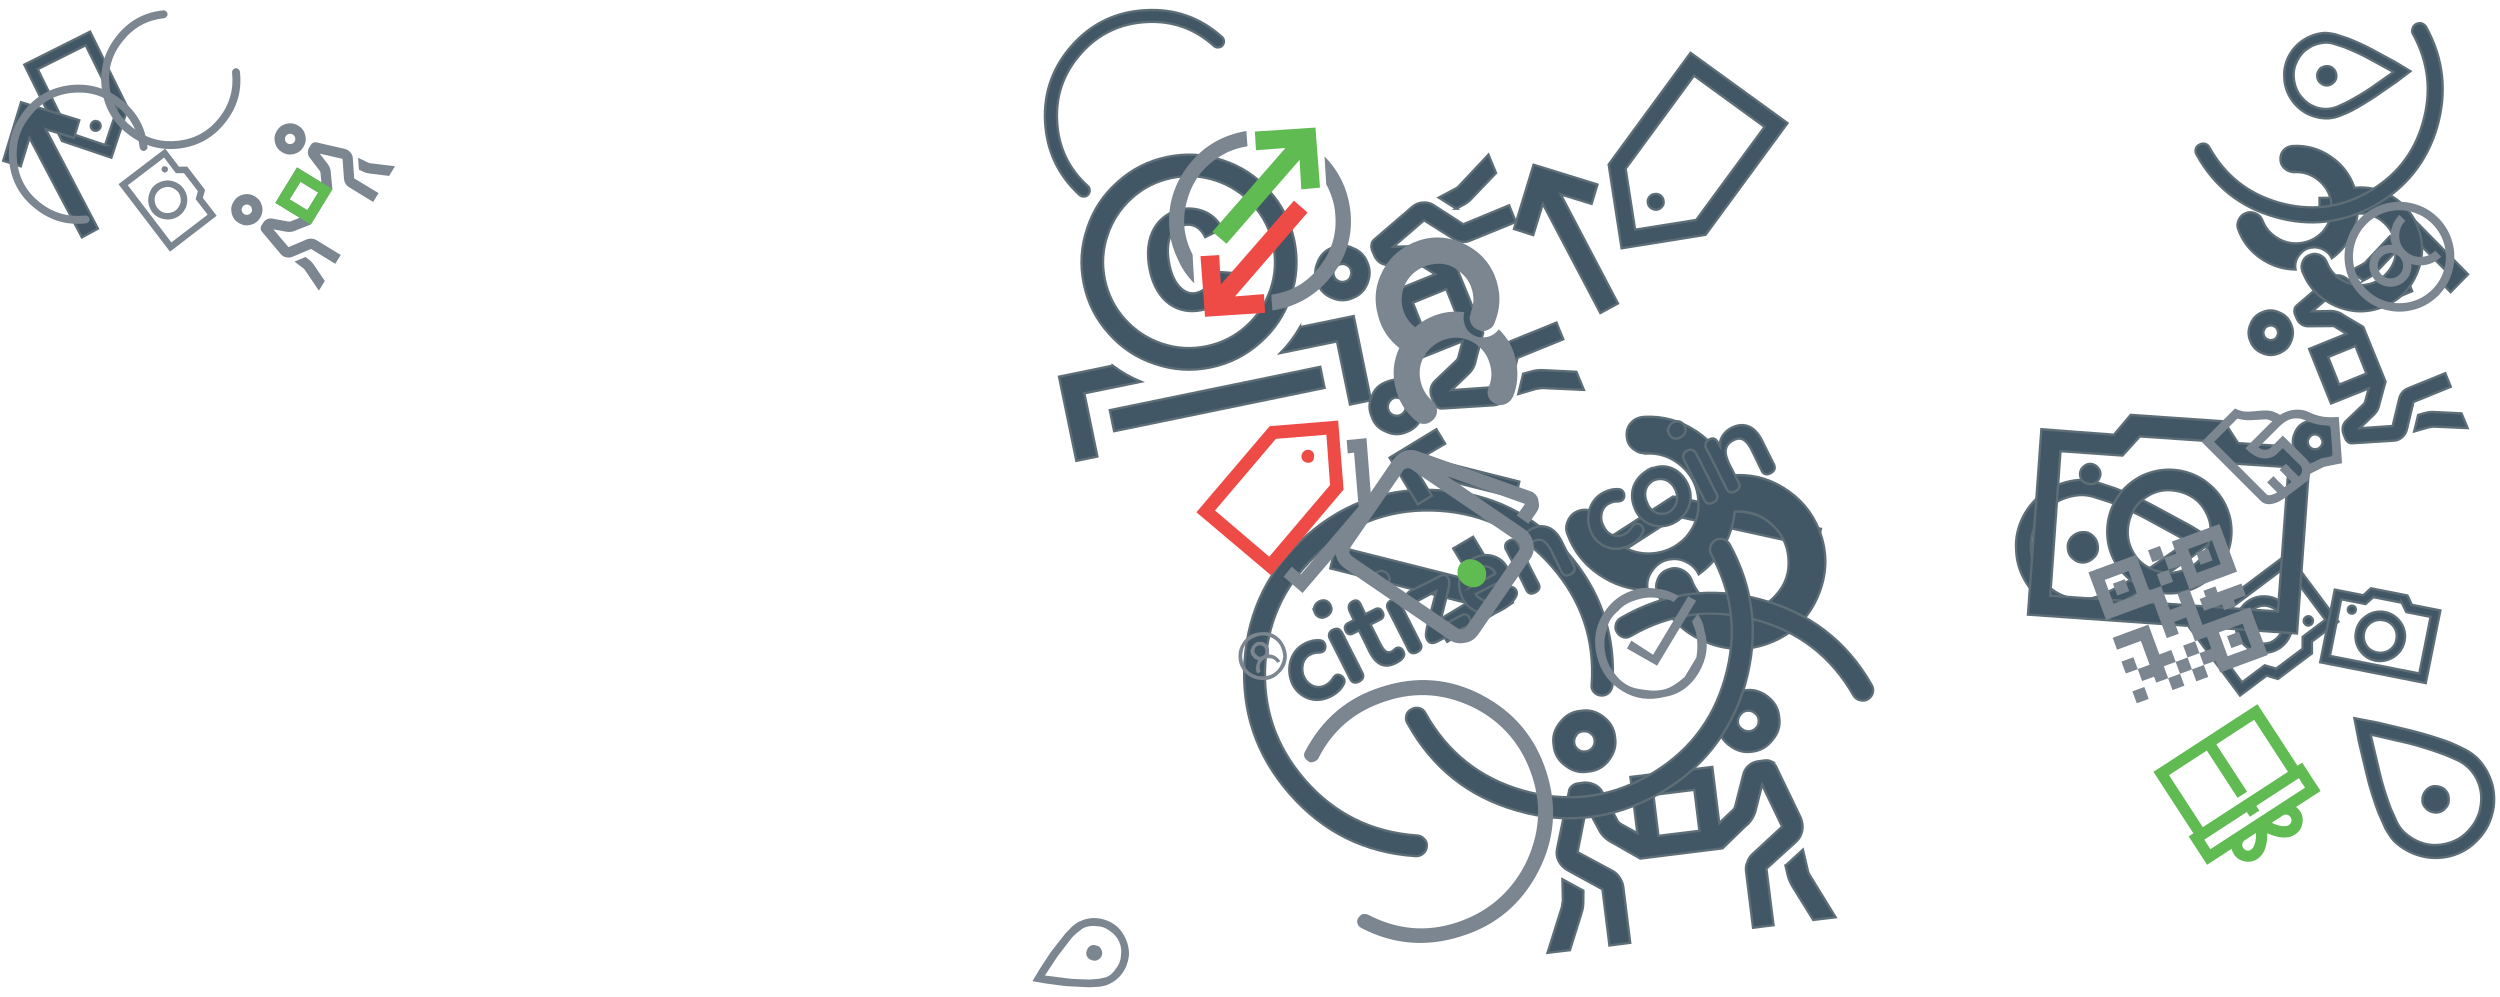 <?xml version="1.0" encoding="UTF-8"?><svg id="Layer_2" xmlns="http://www.w3.org/2000/svg" viewBox="0 0 1108 442"><defs><style>.cls-1,.cls-2{fill:#60bb52;}.cls-1,.cls-3,.cls-4{fill-rule:evenodd;}.cls-5,.cls-4{fill:#7c8690;}.cls-6{fill:none;}.cls-3{fill:#ef4b46;}.cls-7{fill:#425766;stroke:#5e6e77;stroke-miterlimit:10;stroke-width:1.04px;}</style></defs><g id="Layer_2-2"><g><path class="cls-7" d="M27.46,62.49L10.75,28.65l29.19-14.62,16.71,33.84-7.29,22.02-21.89-7.4Zm19.1,1.79l5.33-16-13.91-28.23-21.26,10.62,13.91,28.23,15.94,5.38Zm-6.12-7.55c-.26-.56-.27-1.1-.05-1.62,.17-.59,.56-1.03,1.12-1.29s1.1-.27,1.62-.05c.59,.17,.98,.5,1.24,1.06,.26,.56,.27,1.1,.11,1.69-.22,.52-.62,.97-1.17,1.23-.56,.26-1.1,.27-1.57,.12-.64-.23-1.03-.56-1.29-1.12Z"/><polygon class="cls-7" points="36.3 105.21 13.07 61.12 9.18 73.73 1.41 71.26 9.33 45.3 35.13 53.3 32.78 61.12 20.29 57.29 43.4 101.33 36.3 105.21"/><path class="cls-7" d="M1021.43,276.37c-.37-.48-.48-1.01-.4-1.56,.08-.54,.37-.91,.85-1.28,.48-.37,1.01-.48,1.56-.4,.54,.08,.91,.37,1.28,.85s.44,.94,.35,1.48c-.08,.54-.33,.98-.81,1.36-.48,.37-1.01,.48-1.56,.4-.54-.08-.91-.37-1.28-.85Zm-30.5,1.95c-.24-2.14,.1-4.32,.98-6.41,.88-2.09,2.17-3.82,3.98-5.16,1.81-1.34,3.8-2.18,6.06-2.39,2.26-.21,4.39,.05,6.37,.9,2.09,.88,3.79,2.28,5.13,4.09,1.29,1.74,2.14,3.73,2.42,5.94,.16,2.19-.1,4.32-.94,6.48-.92,2.02-2.21,3.75-4.02,5.08-1.81,1.34-3.8,2.18-6.06,2.39-2.33,.25-4.47-.01-6.44-.86-2.09-.88-3.75-2.21-5.08-4.02-1.34-1.81-2.18-3.8-2.39-6.06Zm5.79,3.52c.88,1.18,2.01,2.12,3.35,2.73,1.34,.62,2.74,.8,4.31,.6,1.49-.16,2.85-.74,3.98-1.69,1.18-.88,2.12-2.01,2.73-3.35,.57-1.42,.76-2.82,.64-4.23-.21-1.57-.78-2.92-1.66-4.1-.88-1.18-2.01-2.12-3.43-2.69-1.34-.62-2.74-.8-4.23-.64-1.45,.24-2.8,.82-3.98,1.69-1.18,.88-2.12,2.01-2.73,3.35-.65,1.46-.84,2.86-.67,4.35,.16,1.49,.74,2.85,1.69,3.98Zm7.83,17.61l-11.77,8.84-22.45-30.13,43.63-32.78,22.45,30.13-11.77,8.84,.03,5.23-15.1,11.34-5.01-1.48Zm4.25-3.13l11.7-8.8,.04-5.28,10.04-7.55-17.52-23.44-36.91,27.73,17.52,23.44,10.04-7.55,5.09,1.44Z"/><path class="cls-7" d="M918.03,238.13c1.46-1.43,3.01-2.19,4.65-2.27,1.83-.18,3.47,.22,4.9,1.68,1.24,1.07,2,2.62,2.18,4.46,.18,1.83-.22,3.47-1.49,4.81-1.27,1.34-2.72,2.29-4.55,2.47-1.83,.18-3.57-.42-4.9-1.68-1.53-1.17-2.29-2.72-2.37-4.84-.18-1.83,.51-3.37,1.58-4.62Zm19.38-21.73c6.25,2.47,12.4,5.22,17.96,8.26l15.36,8.33,10.55,6.36-9.81,7.44-14.36,9.91c-5.43,3.62-11.15,7.14-17.06,10.27-2.71,1.33-5.52,2.46-8.13,3.5-2.42,.94-4.83,1.4-7.34,1.67-5.4,.24-10.31-.96-15.02-3.22-4.51-2.35-8.34-5.76-11.2-10.13-2.95-4.56-4.55-9.3-4.79-14.7-.44-5.31,.67-10.41,3.12-15.21,2.35-4.51,5.76-8.34,10.13-11.2,4.37-2.86,9.3-4.55,14.61-4.98,2.41,.02,5.01,.43,7.42,.93l8.56,2.78Zm-26.97,6.71c-3.3,2.09-5.93,5.06-7.89,8.9-1.86,3.55-2.77,7.6-2.42,11.75,.25,3.96,1.47,7.92,3.66,11.41,2.38,3.4,5.15,6.12,8.71,7.98,3.55,1.86,7.6,2.77,11.75,2.42,1.83-.18,3.57-.55,5.41-1.21,3.39-1.42,5.71-2.55,7.46-3.41,5.72-3.04,11.15-6.17,16.38-9.7l15.72-11.05,.1-.29-.09-.19-16.7-9.12c-5.28-2.94-11.14-5.59-17.39-8.06l-7.69-2.48c-1.92-.5-3.95-.71-5.59-.63-3.96,.25-7.92,1.47-11.41,3.66Z"/><path class="cls-7" d="M1044.07,270.56c-.09,.52-.38,.9-.78,1.17-.4,.26-.81,.29-1.33,.2-.52-.09-.9-.38-1.17-.78-.26-.4-.29-.81-.2-1.33s.35-.83,.76-1.1c.4-.26,.83-.36,1.35-.27,.52,.09,.9,.38,1.17,.78,.26,.4,.29,.81,.2,1.33Zm19.09,18.7c-1.25,1.41-2.87,2.46-4.74,3.11-1.87,.65-3.75,.82-5.68,.43-1.93-.4-3.64-1.2-5.1-2.55-1.45-1.35-2.53-2.89-3.13-4.67-.65-1.87-.73-3.8-.33-5.73,.37-1.86,1.17-3.57,2.45-5.05,1.33-1.38,2.87-2.46,4.76-3.18,1.85-.58,3.73-.75,5.65-.36,1.93,.4,3.64,1.2,5.1,2.55,1.53,1.37,2.6,2.91,3.2,4.69,.65,1.87,.75,3.73,.36,5.65-.4,1.93-1.2,3.64-2.55,5.1Zm-1.09-5.82c.26-1.26,.2-2.54-.18-3.78-.39-1.23-1.08-2.25-2.13-3.15-.98-.88-2.14-1.42-3.43-1.6-1.26-.26-2.54-.2-3.78,.18-1.26,.46-2.28,1.15-3.13,2.06-.9,1.05-1.44,2.22-1.7,3.48s-.2,2.54,.25,3.8c.39,1.23,1.08,2.25,2.06,3.13,1,.8,2.17,1.35,3.43,1.6,1.26,.26,2.54,.2,3.78-.18,1.33-.43,2.35-1.13,3.22-2.1,.88-.98,1.42-2.14,1.6-3.43Zm6.88-15.38l12.63,2.49-6.48,32.2-46.8-9.23,6.48-32.2,12.63,2.49,3.39-3.08,16.2,3.19,1.96,4.13Zm-4.52-.93l-12.56-2.47-3.46,3.06-10.77-2.12-5.01,25.09,39.6,7.8,5.01-25.09-10.77-2.12-2.04-4.15Z"/><path class="cls-7" d="M930.89,210.56c-.25,1.12-.67,2.17-1.62,3.01-.95,.84-2.1,1.18-3.22,.93-1.36-.14-2.41-.57-3.25-1.52-.66-.88-1.01-2.03-.93-3.22,.14-1.36,.74-2.34,1.62-3.01,.95-.84,1.93-1.25,3.12-1.18,1.36,.14,2.52,.81,3.18,1.69,.84,.95,1.25,1.93,1.11,3.29Zm53.21,40.42c-2.64,4.02-6.29,7.01-10.68,9.31-4.31,2.12-9.15,3.01-14.08,2.65-4.94-.37-9.38-1.96-13.39-4.6-4.12-2.89-7.19-6.36-9.31-10.68-2.12-4.31-3.01-9.15-2.65-14.08s1.96-9.38,4.6-13.39c2.64-4.02,6.29-7.01,10.68-9.31,4.49-2.05,9.15-3.01,14.08-2.65,4.94,.37,9.38,1.96,13.39,4.6,4.12,2.89,7.36,6.43,9.48,10.75,2.12,4.31,3.08,8.97,2.72,13.91-.37,4.94-1.96,9.38-4.84,13.5Zm-4.43-14.2c.33-3.32-.26-6.41-1.75-9.25-1.42-3.02-3.48-5.47-6.24-7.2-2.76-1.73-5.63-2.68-8.95-3.01-3.32-.33-6.41,.26-9.42,1.68-2.84,1.5-5.3,3.55-7.2,6.24-1.73,2.76-2.75,5.8-3.01,8.95-.33,3.32,.26,6.41,1.68,9.42,1.42,3.02,3.48,5.47,6.24,7.2,2.76,1.73,5.8,2.75,8.95,3.01,3.32,.33,6.48-.43,9.49-1.86,3.02-1.42,5.4-3.31,7.13-6.07,1.73-2.76,2.75-5.8,3.08-9.13Zm12.26-40.39l32.06,2.18-5.96,82.18-119.25-8.34,5.96-82.18,32.17,2.43,7.42-8.8,41.34,2.88,6.27,9.65Zm-11.48-.78l-32.06-2.18-7.7,8.48-27.48-1.95-4.53,64.05,100.88,7.01,4.71-63.98-27.55-1.78-6.27-9.65Z"/><path class="cls-7" d="M1079.6,360.15c-1.79-.11-3.18-.68-4.2-1.7-1.19-1.09-1.88-2.39-1.77-4.17-.03-1.44,.54-2.83,1.62-4.02,1.09-1.19,2.39-1.88,4-1.84,1.61,.04,3.08,.43,4.27,1.52,1.19,1.09,1.81,2.56,1.77,4.17,.13,1.68-.43,3.08-1.77,4.37-1.09,1.19-2.49,1.64-3.93,1.67Zm-25.45,.08c-2.05-5.5-3.85-11.11-5.12-16.51l-3.55-14.86-2.03-10.58,10.57,2.03,14.83,3.55c5.53,1.42,11.16,3.09,16.65,5.1,2.45,.99,4.82,2.15,7.03,3.25,2.03,1.02,3.74,2.32,5.38,3.8,3.31,3.37,5.4,7.27,6.68,11.65,1.1,4.31,1.12,8.79-.05,13.2-1.24,4.58-3.39,8.39-6.76,11.7-3.2,3.38-7.16,5.65-11.72,6.86-4.31,1.1-8.79,1.12-13.2-.05-4.41-1.17-8.39-3.39-11.78-6.59-1.39-1.58-2.65-3.51-3.73-5.37l-3.2-7.19Zm20.12,13.62c3.29,.92,6.75,.9,10.4-.07,3.4-.86,6.56-2.64,9.05-5.29,2.42-2.48,4.29-5.59,5.28-9.05,.82-3.53,.97-6.93,.11-10.33-.86-3.4-2.64-6.56-5.29-9.05-1.19-1.09-2.44-2-3.95-2.81-2.9-1.38-5-2.22-6.57-2.86-5.31-1.94-10.53-3.64-15.88-4.99l-16.37-3.77-.25,.1-.07,.17,3.83,16.19c1.17,5.15,2.87,10.51,4.91,16.02l2.88,6.45c.8,1.54,1.84,2.98,2.86,4,2.48,2.42,5.59,4.29,9.05,5.28Z"/><g><path class="cls-7" d="M576.2,144.95c-2.46,4.26-5.37,8.09-8.72,11.52l25.07-5.16,5.76,27.99,9.33-1.92-7.68-37.31-23.76,4.89Z"/><rect class="cls-7" x="491.84" y="172.06" width="95.24" height="9.52" transform="translate(-24.57 112.4) rotate(-11.63)"/><path class="cls-7" d="M511.79,161.25c8.07,2.8,16.33,3.32,24.79,1.58s15.84-5.49,22.15-11.24c6.25-5.54,10.69-12.28,13.31-20.21,2.8-8.07,3.32-16.33,1.58-24.79s-5.49-15.84-11.25-22.15c-5.54-6.25-12.28-10.69-20.21-13.31-8.07-2.8-16.33-3.32-24.79-1.58s-15.84,5.49-22.15,11.25c-6.25,5.54-10.69,12.28-13.31,20.21-2.8,8.07-3.32,16.33-1.58,24.79s5.49,15.84,11.24,22.15c5.54,6.25,12.28,10.69,20.21,13.31Zm-20.94-57.07c2.17-6.42,5.78-11.9,10.82-16.44,5.04-4.53,10.92-7.49,17.62-8.87s13.27-.98,19.69,1.19c6.42,2.17,11.9,5.78,16.44,10.82,4.53,5.04,7.49,10.92,8.87,17.62s.98,13.27-1.19,19.69c-2.17,6.42-5.78,11.9-10.82,16.43-5.04,4.53-10.91,7.49-17.62,8.87s-13.27,.98-19.69-1.19c-6.42-2.17-11.9-5.78-16.43-10.82-4.53-5.04-7.49-10.92-8.87-17.62s-.98-13.27,1.19-19.69Z"/><path class="cls-7" d="M493.11,162.05l-23.76,4.89,7.68,37.31,9.33-1.92-5.76-27.99,25.07-5.16c-4.43-1.82-8.61-4.2-12.56-7.14Z"/><path class="cls-7" d="M532.55,137.46c7.88-1.62,13.08-7.25,13.51-16.51l-8.27-.58c-.69,5.66-3.9,8.72-7.81,9.52-4.55,.94-9.74-3.03-11.68-12.46s.1-16.39,6.31-17.67c4.03-.83,7.45,.93,9.55,5.35l7.44-3.75c-3.78-8.45-13.02-9.67-18.03-8.64-10.35,2.13-17.14,11.68-14,26.92,2.91,14.15,12.5,19.96,22.97,17.81Z"/></g><path class="cls-7" d="M1047.54,124.28l-6.33-4.01,5.84-3.1c.7-.34,1.26-.74,1.71-1.34l10.41-11.08,2.75,6.64-8.49,8.89c-.96,1.09-2.02,1.99-3.33,2.63l-2.57,1.38Zm31.15,58.32l12.27,.61,2.7,6.53-15.17-.68-2.21,.33-6.33,1.85,1.77-7.35,2.86-.78c1.31-.39,2.71-.58,4.11-.52Zm-54.04,16.21l.15,.05c.8,.36,1.65,.31,2.5,.02,.8-.39,1.41-.94,1.77-1.74,.41-.95,.37-1.8-.08-2.46-.29-.85-.84-1.46-1.64-1.82-.85-.46-1.7-.42-2.55-.12-.8,.39-1.36,1.04-1.72,1.84-.36,.8-.36,1.55-.07,2.4,.29,.85,.84,1.46,1.64,1.82Zm5.11-11.98c2.54,1.12,4.28,2.89,5.26,5.41,1.03,2.36,1.01,4.87-.07,7.51-.92,2.45-2.69,4.18-5.2,5.16-2.56,1.13-5.07,1.11-7.51-.07-2.6-.97-4.33-2.74-5.21-5.3-1.08-2.46-1.16-4.92-.04-7.46,.97-2.6,2.74-4.33,5.3-5.21,2.46-1.08,4.92-1.16,7.46-.04Zm2.1-28.58l4.85,12.21,12.06-4.9-4.85-12.21-12.06,4.9Zm-14.94-21.12c.06-.65,.41-1.2,1.02-1.74l13.78-11.85c1.16-.94,2.42-1.43,3.77-1.47,1.3-.14,2.55,.12,3.8,.88l10.76,6.96,16.59-6.87,2.45,6.03-16.64,6.77c-.95,.34-1.96,.58-2.91,.43-.95-.16-1.95-.42-2.85-.98l-10.81-6.81-11.05,9.52,8.27-.18c2.15,.07,4.1,.74,5.89,2.1l8.42,4.98,9.86,24.23-2.59,9.49c-.37,2.3-1.34,4.15-3,5.58l-5.86,5.61,14.58-1.02,2.96-12.3c.26-1,.72-1.85,1.43-2.69,.56-.65,1.36-1.29,2.42-1.68l16.54-6.72,2.45,6.03-16.54,6.72-2.96,12.3c-.36,1.3-1.02,2.5-2.18,3.44-.96,.84-2.22,1.33-3.67,1.42l-18.14,1.14c-.7,.09-1.4-.06-1.95-.42-.6-.46-1.09-.96-1.24-1.51l-.88-2.06c-.29-.85-.49-1.76-.38-2.81,.16-1.45,.93-2.7,2.09-3.64l6.97-6.65c.55-.4,.86-1.04,1.07-1.89l1.4-5.3-16.69,6.67-9.71-24.18,16.54-6.72-4.63-2.85c-.65-.56-1.35-.71-2.15-.57l-9.57,.07c-1.3,.14-2.45-.17-3.5-.78-.95-.66-1.79-1.62-2.23-2.77l-.83-1.96c-.15-.55-.24-1.25-.08-1.95Zm-11.79,13.37c.8,.36,1.65,.31,2.5,.02,.95-.34,1.51-.99,1.72-1.84,.36-.8,.36-1.55,.07-2.4-.29-.85-.94-1.41-1.74-1.77-.8-.36-1.55-.36-2.5-.02-.85,.29-1.41,.94-1.77,1.74-.36,.8-.36,1.55-.07,2.4,.34,.95,.99,1.51,1.79,1.87Zm-2.45-12.14c2.46-1.08,4.97-1.06,7.41,.11,2.6,.97,4.33,2.74,5.36,5.36,1.03,2.36,1.01,4.87-.01,7.36-.97,2.6-2.74,4.33-5.36,5.36-2.46,1.08-4.97,1.06-7.51-.07-2.5-1.02-4.23-2.79-5.21-5.3-1.08-2.46-1.06-4.97,.07-7.51,.97-2.6,2.74-4.33,5.26-5.31Z"/><polygon class="cls-7" points="1028.02 87.7 1060.28 87.63 1061.22 88.54 1093.84 121.58 1086.11 129.48 1081.94 125.29 1085.63 121.61 1057.82 93.57 1033.88 93.56 1033.96 96.52 1028 96.57 1028.02 87.7"/><path class="cls-7" d="M992.04,101.81c1.96,5.28,5.28,9.51,9.96,12.71,4.68,3.2,9.72,4.84,15.38,4.94-.43-2.41,.14-4.56,1.61-6.4,1.42-1.94,3.23-3.08,5.59-3.36,1.86-.28,3.66,.08,5.2,.95,1.65,.82,2.89,2.08,3.72,3.79,3.23-2.33,5.91-5.26,7.84-8.7,1.93-3.44,3.12-7.14,3.55-11.09,4.46-.31,8.21,.97,11.49,3.86,3.28,2.88,5.15,6.46,5.46,10.92,.36,4.31-.87,8.16-3.86,11.49-2.78,3.23-6.36,5.1-10.82,5.42-3.51,.22-6.66-.61-9.55-2.44-3.04-1.88-5.12-4.35-6.34-7.62-.59-1.46-1.63-2.57-3.08-3.23-1.45-.66-2.85-.73-4.31-.14-1.51,.49-2.57,1.38-3.23,2.83-.66,1.45-.83,2.9-.29,4.25l-.05,.15,.2,.4c2.84,7.09,7.81,12.14,14.74,15.1,6.94,2.97,14,3.13,20.98,.33,6.99-2.79,11.94-7.71,14.9-14.65,2.97-6.94,3.13-14,.33-20.98-2.25-5.63-6.02-10.02-11.2-13.22-5.18-3.2-10.68-4.5-16.75-3.9-2-5.88-5.62-10.47-10.65-13.87-5.03-3.4-10.68-5-16.74-4.65-1.55,.14-2.91,.68-3.97,1.82-1.06,1.14-1.58,2.64-1.44,4.19,.08,1.95,.92,3.41,2.57,4.48,1,.76,2.14,1.07,3.45,.93l-.05,.15c4.36-.26,8.15,1.12,11.44,4.01,3.33,2.98,5,6.66,5.26,11.02,.26,4.36-1.12,8.15-3.91,11.39-3.03,3.23-6.7,4.9-11.06,5.16-3.41,.17-6.56-.66-9.49-2.59-2.89-1.83-5.02-4.4-6.24-7.67-.59-1.46-1.58-2.47-3.13-3.08-1.45-.66-2.9-.58-4.36,.01-1.36,.54-2.37,1.53-3.03,2.98-.66,1.45-.73,2.85-.14,4.31Z"/><path class="cls-7" d="M1080.19,56.2c-4.54,15.44-13.81,27.08-27.8,34.92-14.04,7.74-28.78,9.47-44.17,5.02-15.49-4.39-26.98-13.61-34.72-27.65-.49-.76-.54-1.61-.33-2.46,.21-.85,.76-1.5,1.67-1.94,.76-.49,1.61-.54,2.46-.33s1.5,.76,1.89,1.57c6.95,12.43,17.15,20.54,30.79,24.46,13.74,3.88,26.78,2.49,39.21-4.47,12.43-6.95,20.74-17.25,24.61-30.99,3.93-13.64,2.54-26.67-4.32-39.16-.49-.76-.54-1.61-.23-2.51,.21-.85,.76-1.5,1.52-1.99,.8-.39,1.61-.54,2.46-.33,.9,.31,1.55,.86,2.04,1.62,7.74,14.04,9.32,28.73,4.92,44.22Z"/><polygon class="cls-7" points="703.28 244.7 741.44 220.08 743.12 220.31 807.02 234.36 803.8 249.58 795.73 247.75 797.2 240.74 743.12 228.88 714.78 247.12 717 250.58 710.07 255.02 703.28 244.7"/><polygon class="cls-7" points="591.93 242.01 652.58 257.29 644.06 243.09 652.89 237.9 670.49 267.08 641.38 284.46 636.05 275.7 650.11 267.25 589.59 251.9 591.93 242.01"/><path class="cls-7" d="M694.7,236.82c2.75,7.4,7.4,13.35,13.97,17.83,6.57,4.48,13.64,6.8,21.58,6.93-.6-3.38,.2-6.39,2.26-8.98,1.99-2.72,4.54-4.32,7.84-4.71,2.6-.4,5.13,.11,7.3,1.33,2.31,1.14,4.05,2.92,5.22,5.32,4.53-3.26,8.29-7.38,11-12.2,2.71-4.83,4.37-10.01,4.98-15.56,6.26-.44,11.51,1.37,16.12,5.41,4.6,4.05,7.23,9.06,7.67,15.32,.51,6.05-1.22,11.44-5.41,16.12-3.9,4.53-8.92,7.16-15.18,7.6-4.92,.31-9.34-.85-13.39-3.42-4.26-2.64-7.19-6.11-8.9-10.69-.83-2.05-2.29-3.6-4.32-4.54-2.03-.93-4-1.02-6.04-.19-2.11,.68-3.6,1.94-4.53,3.97-.93,2.03-1.16,4.07-.4,5.97l-.07,.21,.28,.56c3.99,9.94,10.96,17.03,20.69,21.19,9.73,4.16,19.64,4.39,29.44,.47,9.8-3.92,16.75-10.82,20.91-20.55,4.16-9.73,4.39-19.64,.47-29.44-3.16-7.9-8.45-14.06-15.72-18.55-7.27-4.49-14.98-6.32-23.5-5.48-2.81-8.25-7.88-14.69-14.94-19.46-7.06-4.77-14.98-7.02-23.49-6.53-2.18,.19-4.08,.95-5.57,2.55-1.49,1.6-2.21,3.71-2.02,5.89,.12,2.74,1.29,4.79,3.6,6.29,1.4,1.07,3.01,1.5,4.84,1.31l-.07,.21c6.12-.37,11.44,1.58,16.04,5.62,4.67,4.19,7.02,9.34,7.38,15.46,.37,6.12-1.58,11.44-5.48,15.98-4.26,4.53-9.41,6.88-15.52,7.24-4.78,.24-9.2-.92-13.32-3.63-4.05-2.57-7.04-6.18-8.76-10.76-.83-2.05-2.22-3.46-4.39-4.33-2.03-.93-4.07-.81-6.11,.02-1.9,.76-3.32,2.15-4.25,4.18-.93,2.03-1.02,4-.19,6.04Z"/><path class="cls-7" d="M777.72,274.58c-19.28-5.09-37.57-2.79-54.88,7.25-1.06,.69-2.19,.89-3.38,.6-1.26-.43-2.17-1.21-2.86-2.27-.69-1.06-.75-2.26-.46-3.45,.29-1.19,1.07-2.1,2.13-2.79,19.49-11.29,40.18-14.06,61.92-8.24,21.74,5.81,38.21,18.39,49.29,37.82,.76,1.2,.82,2.4,.53,3.59-.29,1.19-1.07,2.1-2.13,2.79-1.06,.69-2.26,.75-3.45,.46-1.33-.22-2.24-1-2.93-2.06-9.9-17.37-24.49-28.61-43.77-33.69Z"/><path class="cls-7" d="M579.45,237.05c17.07-14.82,36.8-21.32,59.27-19.72,22.41,1.46,41.09,10.69,56.05,27.69,14.75,16.92,21.4,36.59,19.87,58.85-.22,1.33-.72,2.45-1.72,3.29-.85,.77-2.05,1.18-3.31,1.1-1.26-.08-2.38-.58-3.22-1.57-.77-.85-1.18-2.05-.95-3.38,1.37-19.74-4.53-37.15-17.68-52.23-13.15-15.08-29.8-23.38-49.68-24.68-19.88-1.3-37.5,4.52-52.58,17.67-15.08,13.15-23.31,29.59-24.68,49.33-1.37,19.74,4.38,37.21,17.53,52.3,13.15,15.08,29.74,23.24,49.82,24.61,1.26,.08,2.24,.65,3.01,1.5,.98,.92,1.39,2.12,1.16,3.45-.08,1.26-.65,2.24-1.64,3.08-.85,.77-2.05,1.18-3.31,1.1-22.41-1.46-41.09-10.69-55.91-27.75-14.75-16.92-21.4-36.59-19.87-58.85,1.53-22.26,10.76-40.95,27.82-55.77Z"/><path class="cls-7" d="M791.33,383.65l7.72-7.1,2.1,8.94c.2,1.13,.62,1.97,1.24,2.89l11.16,18.16-9.92,1.18-9.08-14.63c-1.04-1.77-1.87-3.46-2.27-5.36l-.95-4.08Zm-90.42,21.14l-5.13,16.33-9.92,1.18,6.36-20.25,.45-3.02-.2-9.35,9.3,5.07-.04,4.22c.05,1.9-.17,3.93-.82,5.83Zm-2.33-79.15l.07,.14c-.78,.91-1.07,2.1-1.01,3.29,.13,1.34,.75,2.26,1.66,3.04,1.12,.85,2.31,1.14,3.44,.94,1.34-.13,2.26-.75,3.04-1.66,.78-.91,1.07-2.1,.94-3.44-.06-1.2-.75-2.26-1.8-2.97-.91-.78-2.03-.93-3.23-.87-1.2,.06-2.32,.61-3.11,1.52Zm14.45,11.3c-2.35,3.07-5.38,4.73-9.25,5.05-3.73,.6-6.96-.27-10.1-2.76-3-2.2-4.8-5.17-5.12-9.04-.6-3.73,.41-7.02,2.83-9.95,2.35-3.07,5.31-4.87,9.18-5.19,3.73-.6,6.96,.27,10.03,2.62,3.07,2.35,4.87,5.31,5.19,9.18,.6,3.73-.41,7.02-2.76,10.1Zm37.91,13.12l-18.15,2.23,2.23,18.15,18.15-2.23-2.23-18.15Zm34.05-12.63c.77,.5,1.47,1.21,2.09,2.13l11.04,22.94c.76,1.9,.95,3.73,.65,5.63-.37,1.75-1.15,3.36-2.57,4.76l-13.32,12.11,3.15,25.05-9.08,1.12-3.09-24.9c-.2-1.48-.04-2.95,.6-4.14,.36-1.4,1.08-2.45,2.14-3.5l13.25-12.25-8.9-18.56-2.84,11.36c-.8,3.01-2.44,5.39-4.84,7.27l-9.85,9.54-36.44,4.53-11.89-6.78c-3.01-1.5-5.17-3.42-6.48-6.1l-5.46-10.1-3.97,20.13,15.67,8.43c1.19,.64,2.23,1.71,3,2.91,.76,1.2,1.38,2.47,1.58,3.95l3.09,24.9-9.22,1.18-3.09-24.9-15.53-8.5c-1.68-.93-3.07-2.35-3.97-4.18-.83-1.69-1.02-3.52-.58-5.49l5.21-25.11c.08-.91,.51-1.82,1.29-2.38,.71-.7,1.56-1.11,2.54-1.24l2.96-.4c1.2-.06,2.53,.16,4,.67,1.96,.79,3.5,2.14,4.25,4.04l6.29,11.79c.48,.99,1.18,1.7,2.3,2.2l6.71,3.71-3.09-24.9,36.3-4.46,3.09,24.9,5.6-5.36c.92-.62,1.35-1.53,1.57-2.52l3.35-13.18c.37-1.75,1.08-3.15,2.43-4.34,1.2-1.11,2.62-1.8,4.44-2l2.96-.4c.84-.06,1.76,.02,2.67,.44Zm-13.74-20.57c-.78,.91-1.07,2.1-1.01,3.29,.13,1.34,.75,2.26,1.8,2.97,.91,.78,2.1,1.07,3.29,1.01,1.34-.13,2.4-.82,3.18-1.73,.78-.91,1.07-2.1,.94-3.44-.06-1.2-.75-2.26-1.8-2.97-.91-.78-1.96-1.14-3.29-1.01-1.34,.13-2.4,.82-3.11,1.87Zm17.28,.99c.6,3.73-.41,7.02-2.83,9.95-2.35,3.07-5.31,4.87-9.11,5.33-3.73,.6-7.02-.41-10.1-2.76-3-2.2-4.87-5.31-5.33-9.11-.6-3.73,.41-7.02,2.76-10.1,2.35-3.07,5.38-4.73,9.18-5.19,3.73-.6,7.17,.34,10.24,2.69,3.07,2.35,4.87,5.31,5.19,9.18Z"/><path class="cls-7" d="M773.47,303.25c-6.37,21.66-19.38,37.99-39.01,48.99-19.7,10.86-40.38,13.28-61.98,7.05-21.73-6.16-37.85-19.09-48.72-38.8-.69-1.06-.75-2.26-.46-3.45,.29-1.19,1.07-2.1,2.34-2.72,1.06-.69,2.26-.75,3.45-.46,1.19,.29,2.1,1.07,2.65,2.2,9.76,17.44,24.06,28.81,43.2,34.32,19.28,5.44,37.57,3.49,55.01-6.27,17.44-9.76,29.09-24.2,34.53-43.48,5.51-19.14,3.56-37.43-6.06-54.94-.69-1.06-.75-2.26-.32-3.52,.29-1.19,1.07-2.1,2.13-2.79,1.13-.55,2.26-.75,3.45-.46,1.26,.43,2.17,1.21,2.86,2.27,10.86,19.7,13.07,40.31,6.91,62.04Z"/><path class="cls-7" d="M645.41,92.49l-7.76-4.92,7.16-3.81c.86-.42,1.54-.91,2.1-1.64l12.77-13.59,3.37,8.14-10.42,10.91c-1.18,1.34-2.48,2.44-4.08,3.22l-3.15,1.69Zm38.21,71.54l15.05,.75,3.31,8.02-18.61-.84-2.71,.41-7.76,2.27,2.17-9.01,3.51-.95c1.6-.48,3.32-.71,5.04-.63Zm-66.28,19.88l.18,.06c.98,.44,2.02,.39,3.07,.03,.99-.48,1.73-1.15,2.17-2.13,.5-1.16,.45-2.21-.1-3.01-.36-1.05-1.03-1.79-2.01-2.23-1.04-.56-2.08-.51-3.13-.15-.99,.48-1.67,1.28-2.11,2.25-.44,.98-.45,1.9-.09,2.95,.36,1.05,1.03,1.79,2.01,2.23Zm6.27-14.69c3.12,1.38,5.25,3.55,6.45,6.63,1.26,2.9,1.24,5.97-.08,9.22-1.13,3-3.3,5.13-6.38,6.33-3.15,1.39-6.22,1.36-9.21-.08-3.18-1.2-5.32-3.36-6.39-6.51-1.33-3.02-1.42-6.03-.04-9.15,1.2-3.18,3.36-5.32,6.51-6.39,3.02-1.33,6.03-1.42,9.15-.04Zm2.58-35.06l5.95,14.98,14.8-6.01-5.95-14.98-14.8,6.01Zm-18.33-25.9c.07-.8,.5-1.47,1.25-2.14l16.9-14.54c1.42-1.15,2.96-1.76,4.62-1.8,1.6-.17,3.13,.15,4.66,1.09l13.2,8.53,20.35-8.42,3.01,7.4-20.41,8.3c-1.17,.42-2.4,.72-3.57,.52-1.17-.19-2.39-.51-3.49-1.2l-13.26-8.35-13.56,11.68,10.14-.22c2.64,.08,5.03,.9,7.23,2.58l10.33,6.11,12.09,29.72-3.17,11.65c-.45,2.82-1.64,5.09-3.68,6.85l-7.19,6.88,17.89-1.26,3.63-15.08c.32-1.23,.88-2.27,1.75-3.3,.68-.79,1.67-1.58,2.97-2.06l20.28-8.24,3.01,7.4-20.28,8.24-3.63,15.08c-.44,1.59-1.26,3.06-2.68,4.22-1.18,1.03-2.72,1.64-4.5,1.74l-22.25,1.4c-.86,.12-1.72-.08-2.39-.51-.73-.56-1.34-1.18-1.52-1.86l-1.08-2.53c-.36-1.05-.6-2.16-.46-3.44,.2-1.78,1.13-3.31,2.56-4.46l8.55-8.16c.68-.49,1.06-1.28,1.31-2.32l1.72-6.5-20.47,8.18-11.91-29.66,20.28-8.24-5.68-3.49c-.79-.68-1.65-.87-2.64-.7l-11.74,.08c-1.6,.17-3.01-.21-4.29-.96-1.16-.81-2.19-1.99-2.74-3.4l-1.02-2.41c-.18-.68-.29-1.54-.1-2.4Zm-14.46,16.4c.98,.44,2.02,.39,3.07,.03,1.17-.42,1.85-1.21,2.11-2.25,.44-.98,.45-1.9,.09-2.95-.36-1.05-1.15-1.73-2.13-2.17-.98-.44-1.9-.45-3.07-.03-1.05,.36-1.73,1.15-2.17,2.13-.44,.98-.45,1.9-.09,2.95,.42,1.17,1.21,1.85,2.19,2.29Zm-3-14.89c3.02-1.33,6.09-1.3,9.09,.14,3.18,1.2,5.32,3.36,6.58,6.57,1.26,2.9,1.24,5.97-.02,9.03-1.2,3.18-3.36,5.32-6.57,6.58-3.02,1.33-6.09,1.3-9.22-.08-3.06-1.26-5.19-3.42-6.39-6.51-1.33-3.02-1.3-6.09,.08-9.21,1.2-3.18,3.36-5.32,6.45-6.52Z"/><path class="cls-7" d="M463.16,53.91c-.63-12.96,3.44-24.29,12.05-33.9,8.7-9.7,19.58-14.86,32.54-15.5,12.96-.73,24.2,3.26,33.81,11.87,.54,.45,.82,1.09,.91,1.9,0,.73-.27,1.36-.73,1.9-.45,.54-1.09,.82-1.81,.82-.73,.09-1.36-.18-1.9-.63-8.52-7.7-18.49-11.24-30-10.6-11.51,.63-21.12,5.17-28.82,13.78-7.7,8.61-11.33,18.58-10.7,30.09,.54,11.51,5.08,21.12,13.6,28.82,.54,.45,.82,1.09,.82,1.9,.09,.63-.18,1.27-.63,1.81-.45,.63-1.09,.91-1.81,.91-.82,.09-1.45-.18-1.99-.63-9.52-8.7-14.68-19.58-15.32-32.54Z"/><polygon class="cls-7" points="636.59 190.22 640.49 196.65 630.33 202.62 673.36 213.45 671.7 220.49 628.62 209.81 634.59 219.71 628.35 223.51 615.87 202.84 636.59 190.22"/><path class="cls-7" d="M712.95,72.9l36.3-49.49,42.98,31.15-36.3,49.49-37.24,5.99-5.74-37.14Zm11.73,28.89l27.08-4.32,30.3-41.24-31.27-22.71-30.3,41.24,4.19,27.03Zm6.3-14.49c.62-.79,1.38-1.22,2.3-1.29,.97-.2,1.91,.03,2.7,.65s1.22,1.38,1.29,2.3c.2,.97,.02,1.79-.6,2.57-.62,.79-1.38,1.22-2.35,1.42-.92,.07-1.86-.16-2.65-.77-.79-.62-1.22-1.38-1.34-2.17-.15-1.1,.03-1.91,.65-2.7Z"/><polygon class="cls-7" points="709.27 138.74 683.78 90.36 679.52 104.2 670.99 101.49 679.68 73 707.99 81.78 705.41 90.36 691.7 86.16 717.07 134.49 709.27 138.74"/><g><path class="cls-7" d="M587.1,285.2c.57,1.13,.46,2.98-.92,3.67-.79,.4-1.85,.38-2.46,.38-.96,.05-1.94,.3-3.12,.9-3.69,1.86-4.16,6.92-2.54,10.11,1.89,3.74,5.81,5.27,9.26,3.53,1.77-.89,2.53-1.83,3.19-2.85,.44-.59,.86-1.36,1.59-1.73,1.23-.62,2.91,.38,3.53,1.61,.35,.69,.35,1.55-.04,2.24-.93,1.95-2.52,3.93-5.86,5.62-7.62,3.85-14.29-.31-16.78-5.22-3.06-6.17-1.69-14.7,5.39-18.28,1.92-.97,4.23-1.64,6.69-1.41,.99,.12,1.63,.53,2.08,1.42Z"/><path class="cls-7" d="M582.58,271.25c-.7-2.12,.5-3.89,2.07-4.69,2.21-1.12,4.09-.22,5.03,1.65,1.14,2.26-.03,4.09-2.1,5.13-2.07,1.04-4.21,.09-5.01-2.1Zm8.07,7.9c1.62-.82,3.1-.83,4.32,1.58,1.91,3.66,3.73,7.5,5.64,11.16l3.11,6.15c.97,1.79,.36,3.15-1.41,4.05-1.52,.77-3.03,.6-3.82-.97l-9.2-18.19c-.82-1.87,.18-3.18,1.36-3.77Z"/><path class="cls-7" d="M596.37,279.59c-.72-1.43-.23-2.78,1.14-3.48l2.51-1.27-1.72-3.64c-.8-1.7-.9-3.62,1.26-4.71,1.62-.82,2.66-.23,3.46,1.34,.55,1.08,1.32,2.85,2.09,4.38l4.23-2.14c1.4-.77,2.63-.41,3.4,1.12,.67,1.33,.53,2.63-.9,3.36l-4.43,2.24,4.37,8.65c1.49,2.95,2.95,4.37,4.97,3.35,1.18-.6,1.28-1.14,2.06-1.54,1.28-.65,2.56,.18,3.11,1.27,.6,1.18,.53,2.02,.04,2.76-.71,1.04-1.4,1.63-3.31,2.6-4.67,2.36-8.57,1.12-11.72-5.12-1.52-3-3.03-6.37-4.6-9.34l-2.7,1.37c-1.47,.75-2.56,.18-3.26-1.19Z"/><path class="cls-7" d="M608.35,258.22c-.7-2.12,.5-3.89,2.07-4.69,2.21-1.12,4.09-.22,5.03,1.65,1.14,2.26-.03,4.09-2.1,5.13-2.07,1.04-4.21,.09-5.01-2.1Zm8.07,7.9c1.62-.82,3.1-.83,4.32,1.58,1.91,3.66,3.73,7.5,5.64,11.16l3.11,6.15c.97,1.79,.36,3.15-1.41,4.05-1.52,.77-3.03,.6-3.82-.97l-9.2-18.19c-.82-1.87,.18-3.18,1.36-3.77Z"/><path class="cls-7" d="M627.04,266.98c-1.65,.77-2.83-.11-3.46-1.34-.72-1.43-.36-2.78,1.71-3.83,2.8-1.42,6.05-2.93,8.65-4.25,1.47-.75,2.85-1.57,4.4-2.29,1.45-.67,2.39-.53,3.06,.31,.32,.39,.59,.81,.77,1.4,.28,1.77,.01,3.2-.44,5.1-1.16,4.78-2.47,9.64-3.63,14.43l-.34,1.53,7.01-3.73c.94-.47,2.11-1.19,3.05-1.66,1.52-.77,2.81-.19,3.5,1.19,.72,1.43,.63,2.83-1.31,3.87-.84,.42-2.36,1.07-3.69,1.74-2.11,1.07-5.19,2.81-9.32,4.89-2.11,1.07-3.62,.9-4.64-1.11-.67-1.33-.38-3.33,.34-6.28l3.85-14.97-1.87,.94c-2.41,1.22-4.91,2.73-7.64,4.05Z"/><path class="cls-7" d="M662.79,265.64c1.82-.92,3.24-2.38,4.1-3.74,.41-.64,.86-1.24,1.59-1.61,1.18-.6,2.88,.09,3.56,1.41,.47,.93,.25,1.97-.33,3.01-1.22,2.1-3.13,4.05-6.92,5.97-6.1,3.08-13.37,.65-16.48-5.25-3.48-6.88-1.37-14.92,5.02-18.15,5.75-2.91,12.22-.5,14.5,4.03,1.29,2.56,1.55,4.03-1.87,5.82-2.7,1.49-6.07,3.13-11.9,6.14,1.69,2.85,5.39,4.07,8.73,2.38Zm-10.42-5.84c2.56-1.29,7.94-4.08,9.93-5.27,.32-.22,.49-.49,.37-.74-1.37-2.7-4.57-3.43-7.03-2.19-3.29,1.67-4.29,5.44-3.26,8.19Z"/><path class="cls-7" d="M667.77,244.11c-1.07-1.99-.95-3.47,1.16-4.54,1.67-.85,2.66-.36,3.63,1.19l.97,1.67c-.24-3.27,2.12-6.44,5.16-7.98,5.46-2.76,10.32-.71,13.4,5.38,1.02,2.02,1.49,3.07,3.16,6.37l2.14,4.23c.99,1.97,.36,3.27-1.51,4.22-1.43,.72-2.93,.55-3.75-1.07-1.42-2.8-3.06-6.42-4.62-9.51-1.74-3.32-4.02-6.12-7.75-4.23-5.14,2.53-4.04,6.79-1.73,11.36l3.95,7.69c.9,1.77-.31,3.06-1.54,3.68-1.52,.77-2.98,.83-3.9-.99-1.49-2.95-2.83-5.97-6.54-13.18l-2.24-4.3Z"/><path class="cls-7" d="M719.57,218.23c.57,1.13,.46,2.98-.92,3.67-.79,.4-1.85,.38-2.46,.38-.96,.05-1.94,.3-3.12,.9-3.69,1.86-4.16,6.92-2.54,10.11,1.89,3.74,5.81,5.27,9.26,3.53,1.77-.89,2.53-1.83,3.19-2.85,.44-.59,.86-1.36,1.59-1.73,1.23-.62,2.91,.38,3.53,1.61,.35,.69,.35,1.55-.04,2.24-.93,1.95-2.52,3.93-5.86,5.62-7.62,3.85-14.29-.31-16.78-5.22-3.06-6.17-1.69-14.7,5.39-18.28,1.92-.97,4.23-1.64,6.69-1.41,.99,.12,1.63,.53,2.08,1.42Z"/><path class="cls-7" d="M732.95,207.33c6.77-2.25,12.28,1.7,14.86,6.81,3.4,6.73,.78,14.24-6.06,17.69-5.95,3.01-13.4,1.22-16.7-5.32-3.7-7.33-1.45-14.7,6.27-18.73,.54-.27,1.06-.47,1.63-.45Zm-.22,5.67c-3.64,2.09-4.68,6.13-2.32,10.8,1.89,3.74,6.06,4.78,8.86,3.36,3.49-1.76,5.29-6.13,3.08-10.51-1.81-3.59-5.54-5.47-9.62-3.65Z"/><path class="cls-7" d="M739.54,191.9c-.7-2.12,.5-3.89,2.07-4.69,2.21-1.12,4.09-.22,5.03,1.65,1.14,2.26-.03,4.09-2.1,5.13s-4.21,.09-5.01-2.1Zm8.07,7.9c1.62-.82,3.1-.83,4.32,1.58,1.91,3.66,3.73,7.5,5.64,11.16l3.11,6.15c.97,1.79,.36,3.15-1.41,4.05-1.52,.77-3.03,.6-3.82-.97l-9.2-18.19c-.82-1.87,.18-3.18,1.36-3.77Z"/><path class="cls-7" d="M756.48,199.26c-1.07-1.99-.95-3.47,1.16-4.54,1.67-.85,2.66-.36,3.63,1.19l.97,1.67c-.24-3.27,2.12-6.44,5.16-7.98,5.46-2.76,10.32-.71,13.4,5.38,1.02,2.02,1.49,3.07,3.16,6.37l2.14,4.23c.99,1.97,.36,3.27-1.51,4.22-1.43,.72-2.93,.55-3.75-1.07-1.42-2.8-3.06-6.42-4.62-9.51-1.74-3.32-4.02-6.12-7.75-4.23-5.14,2.53-4.04,6.79-1.73,11.36l3.95,7.69c.9,1.77-.31,3.06-1.54,3.68-1.52,.77-2.98,.83-3.9-.99-1.49-2.95-2.83-5.97-6.54-13.18l-2.24-4.3Z"/></g><path class="cls-4" d="M488.3,423.57c-.31,.85-1.05,1.54-1.93,1.94-.87,.4-1.59,.38-2.65-.02-.85-.31-1.62-.84-2.02-1.71-.4-.87-.38-1.59,.02-2.65,.31-.85,.84-1.62,1.71-2.02,.87-.4,1.59-.38,2.65,.02,.93,.1,1.62,.84,2.02,1.71,.4,.87,.59,1.67,.2,2.73Zm-5.19,14l-10.43-.49-8.98-1.16-6.12-1.06,3.18-5.33,4.97-7.57,6.43-8.23,3.11-3.19c1.03-.82,2.06-1.65,3.22-2.18,2.62-1.2,5.21-1.69,7.99-1.38,2.57,.23,5.11,1.17,7.42,2.75,2.1,1.5,3.75,3.56,4.95,6.18,1.2,2.62,1.69,5.21,1.46,7.78-.31,2.78-1.25,5.33-2.75,7.42-1.58,2.31-3.64,3.96-6.26,5.16-1.16,.53-2.46,.78-3.76,1.02l-4.45,.28Zm11.59-8.49c1.34-1.67,2.05-3.58,2.12-5.73,.28-2.07,.06-4.08-.87-6.11-.93-2.04-2.32-3.51-4.07-4.64-1.67-1.34-3.58-2.05-5.73-2.12-2.07-.28-4.08-.06-6.11,.87l-2.35,1.78c-1.4,1.17-2.51,2.21-3.03,2.98l-6.06,7.89-5.5,8.34,9.91,1.26c2.99,.39,6.36,.43,9.93,.54l4.24-.36,2.88-.62c1.96-.72,3.43-2.11,4.64-4.07Z"/><polygon class="cls-4" points="605.62 194.19 608.13 226.48 607.53 227.46 577.3 262.82 568.88 255.6 572.46 251.14 576.5 254.57 602.12 224.49 600.12 200.59 597.31 201 596.86 195.04 605.62 194.19"/><path class="cls-3" d="M595.49,216.97l-32.18,38.01-33.07-27.94,32.47-38.15,30.36-2.5,2.42,30.57Zm-7.64-24.3l-22.39,1.83-26.96,31.75,24.02,20.48,26.96-31.75-1.62-22.31Zm-5.97,11.54c-.45,.56-1.32,.96-2.04,.93-.71-.02-1.56-.34-2.12-.79-.56-.45-.96-1.32-.93-2.04,.02-.71,.26-1.35,.71-1.91,.45-.56,1.11-1.04,1.82-1.01,.79-.19,1.64,.13,2.2,.57s.96,1.32,.93,2.04-.13,1.64-.57,2.2Z"/><path class="cls-4" d="M555.33,282.8c-1.45,.67-2.85,1.84-3.61,3.24s-1.02,2.76-1.15,4.4c-.13,1.64,.25,3.23,1.13,4.76,.67,1.45,1.7,2.56,3.11,3.32,1.41,.76,2.89,1.31,4.61,1.23,1.64,.13,3.02-.33,4.47-1,1.53-.88,2.64-1.92,3.4-3.32s1.31-2.89,1.44-4.53c-.09-1.72-.54-3.1-1.21-4.55-.67-1.45-1.92-2.64-3.32-3.4-1.41-.76-2.68-1.23-4.32-1.36-1.72,.09-3.1,.54-4.55,1.21Zm1.81,3.57c-.58,.27-1.03,.82-1.05,1.54-.24,.64-.18,1.14,.3,1.8l1.25,1.19c.64,.24,1.35,.26,2.01-.22,.58-.27,1.03-.82,1.27-1.46,.02-.71-.03-1.22-.3-1.8-.27-.58-.82-1.03-1.46-1.27s-1.14-.18-2.01,.22Zm1.42-1.89c.71,.02,1.43,.05,1.99,.5,.56,.45,1.12,.9,1.59,1.56,.27,.58,.32,1.08,.3,1.8,.05,.5,.11,1.01-.13,1.64,.93,.1,1.85,.2,2.84,.81,.98,.61,1.67,1.34,2.29,2.29l-1.45,.67c-.27-.58-.82-1.03-1.38-1.48-.56-.45-1.48-.55-2.2-.57-.71-.02-1.22,.03-2.09,.43-.66,.48-1.11,1.04-1.56,1.59s-.47,1.27-.5,1.99l.43,2.09-1.45,.67c-.4-.87-.8-1.74-.62-2.88l.89-3.05-1.48-.55-1.17-1.4c-.48-.66-.67-1.45-.64-2.17l.71-1.91c.45-.56,.9-1.12,1.56-1.59s1.38-.46,2.09-.43Zm11.81,6.55c-.17,3.07-1.33,5.54-3.47,7.4-2,2.15-4.54,3.14-7.61,2.97-3.07-.17-5.54-1.33-7.48-3.25-2.07-2.22-3.06-4.75-2.89-7.83,0-1.93,.62-3.63,1.67-5.17,.84-1.62,2.24-2.79,3.85-3.88,1.74-.8,3.54-1.1,5.48-1.11,2.94-.12,5.41,1.04,7.48,3.25,1.86,2.14,2.85,4.68,2.97,7.61Z"/><path class="cls-4" d="M656.5,257.43c-.61,.98-1.85,1.73-3.14,1.97-1.3,.24-2.36-.15-3.55-.83-.98-.61-1.59-1.56-1.84-2.85-.24-1.3,.02-2.65,.62-3.63s1.85-1.73,3.14-1.97,2.36,.15,3.55,.83c.98,.61,1.59,1.56,1.84,2.85s.06,2.44-.62,3.63Zm17.04-15.4c-.19-.79-.59-1.67-1.15-2.11l-46.62-31.75c-.77-.53-1.41-.76-2.2-.57-1.01,.11-1.67,.59-1.98,1.44l-23.01,33.45-.57,2.2c.19,.79,.67,1.45,1.23,1.9l46.62,31.75c.56,.45,1.41,.76,2.2,.57,.79-.19,1.45-.67,1.9-1.23l23.01-33.45c.53-.77,.76-1.41,.57-2.2Zm4.68,5.59l-23.01,33.45c-1.5,2.1-3.48,3.54-6,3.81-2.38,.57-4.87,.12-6.97-1.38l-46.19-31.59c-2.1-1.5-3.54-3.48-4.02-6.07-.57-2.38-.12-4.87,1.38-6.97l24.22-35.42c1.34-1.67,3.03-2.98,4.99-3.7,1.88-.51,4.02-.44,5.93,.27l49.45,17.6,1.27,.47c1.54,1.05,2.5,2.37,2.58,4.09,.51,1.88,.17,3.44-.8,4.77l-3.61,5.18-5.18-3.61,3.61-5.18-34.52-12.31,34.43,23.62c2.1,1.5,3.24,3.61,3.81,6,.49,2.59,.12,4.87-1.38,6.97Z"/><path class="cls-1" d="M655.7,249.17c1.54,1.05,2.5,2.37,2.88,3.96,.3,1.8-.04,3.36-.8,4.77-.97,1.33-2.22,2.07-4.02,2.37-1.72,.09-3.28-.25-4.82-1.31-1.54-1.05-2.5-2.37-2.87-3.96-.3-1.8-.04-3.15,.72-4.56,.97-1.33,2.29-2.29,4.09-2.58,1.72-.09,3.5,.33,4.82,1.3Z"/><path class="cls-4" d="M685.34,342.02c4.93,15.34,3.8,30.12-3.69,44.47-7.41,14.14-18.68,23.72-33.94,28.44-15.34,4.93-30.12,3.8-44.47-3.69-.77-.53-1.33-.97-1.52-1.77-.4-.87-.3-1.8,.23-2.57s.97-1.33,1.85-1.73c.79-.19,1.72-.09,2.57,.23,12.74,6.65,25.79,7.87,39.25,3.45,13.46-4.42,23.62-12.96,30.19-25.48,6.44-12.81,7.66-25.87,3.24-39.33-4.42-13.46-12.75-23.54-25.27-30.11-12.81-6.44-25.87-7.66-39.33-3.24-13.67,4.34-23.75,12.67-30.19,25.48-.53,.77-1.19,1.25-1.98,1.44-.87,.4-1.59,.38-2.36-.15-.77-.53-1.33-.97-1.73-1.85-.4-.87-.3-1.8,.23-2.57,7.49-14.35,18.76-23.93,34.02-28.65,15.34-4.93,30.12-3.8,44.26,3.61,14.14,7.41,23.72,18.68,28.65,34.02Z"/><path class="cls-4" d="M670.5,176.01c2.18-5.22,2.5-10.65,1.39-16.13-1.11-5.48-3.53-9.99-7.63-13.92-1.42,1.89-3.32,3.11-5.63,3.46-2.3,.35-4.58,0-6.47-1.43-1.54-1.05-2.5-2.37-3.01-4.25-.59-1.67-.68-3.39-.18-5.37-3.92-.49-7.86-.26-11.7,.97-3.83,1.23-7.19,3.13-10.07,5.68-3.56-2.77-5.37-6.33-5.95-10.65-.28-4.45,.92-8.34,3.61-11.69,2.9-3.27,6.47-5.08,10.78-5.66,4.31-.57,8.21,.63,11.48,3.53,2.79,2.24,4.49,4.8,5.38,8.27,.89,3.47,.64,6.75-.76,9.85l.21,.08c-.76,1.41-.81,2.84-.14,4.29,.67,1.45,1.7,2.56,3.19,3.11,1.41,.76,2.84,.81,4.29,.14,1.45-.67,2.48-1.49,3.03-2.98l.16-.42c2.81-6.92,2.75-13.94-.16-21.05-2.99-6.9-8.2-11.72-15.12-14.53-6.92-2.81-13.94-2.75-20.84,.24-6.9,2.99-11.94,8.12-14.74,15.04-2.33,5.65-2.52,11.37-.86,17.29,1.45,5.85,4.73,10.68,9.4,14.34-2.55,5.57-3.16,11.13-1.79,17.19,1.37,6.06,4.36,11.02,8.95,14.9,1.25,1.19,2.52,1.66,4.24,1.57,1.51-.16,2.75-.91,3.94-2.16,1.27-1.46,1.68-3.24,1.17-5.11-.32-1.08-.93-2.04-1.84-2.85-3.27-2.9-5.08-6.47-5.58-10.99-.36-4.23,.84-8.13,3.74-11.4,2.9-3.27,6.47-5.08,10.78-5.66,4.45-.28,8.34,.92,11.61,3.82,2.58,2.16,4.2,4.93,5.09,8.4,.89,3.47,.64,6.75-.76,9.85-.55,1.48-.6,2.91,.07,4.37s1.78,2.35,3.27,2.9c1.41,.76,2.91,.6,4.37-.07,1.45-.67,2.27-1.57,3.03-2.98Z"/><path class="cls-4" d="M735.38,261.08c2.7,.27,5.8,1.38,8.68,3.11l-2.35,2.66c-1.64-1.29-4.34-1.56-7.04-1.82-3.32-.49-6.25-.14-9.39,.83-3.15,.97-5.67,2.16-8.02,4.82-2.97,2.43-4.7,5.31-5.19,8.63-1.33,3.72-1.2,7.27-.45,11.03,.75,3.77,2.56,6.52,5,9.49s5.93,4.92,9.25,5.42c3.94,.71,7.26,1.2,11.03,.46,3.77-.75,6.74-3.18,9.71-5.62l5.19-8.63c.71-3.94,.58-7.49-.17-11.25l-1.77-4.83,2.57-3.28c1.42,1.91,2.61,4.43,2.96,7.36,1.94,6.29,1.18,12.32-2.5,18.69-3.46,5.76-8.34,9.61-15.03,10.71-6.91,1.72-12.94,.96-18.7-2.5-5.76-3.46-9.61-8.34-11.33-15.25-1.72-6.91-.96-12.94,2.5-18.69,3.46-5.76,8.34-9.61,15.25-11.33,3.15-.97,6.47-.48,9.79,.01Zm12.85,3.2l3.5,1.95-17.31,28.78-13.37-7.59,1.95-3.5,9.65,6.26,15.58-25.9Z"/><path class="cls-4" d="M590.55,121.81c6.78-8.79,9.29-18.83,7.78-29.62-1.26-8.79-5.02-16.57-11.3-22.85l.75,12.3c2.26,4.27,3.77,8.79,4.02,13.56,.75,8.79-1.76,16.57-7.28,23.35-5.27,6.78-12.3,10.8-21.09,12.05l.5,7.03c11.05-1.76,19.83-7.03,26.61-15.82Z"/><path class="cls-4" d="M529.29,125.58l-.75-12.8c-4.27-8.28-4.77-16.57-2.01-25.36,2.76-8.79,8.28-15.06,16.32-19.33,3.26-1.76,6.78-2.76,10.04-3.26l-.5-6.78c-10.29,1.76-18.83,6.53-25.36,14.81-6.53,8.28-9.54,17.57-8.79,28.12,.25,4.52,1.51,9.04,3.51,13.31,1.76,4.27,4.27,8.03,7.53,11.3Z"/><polygon class="cls-3" points="532.05 113.53 540.34 113.03 541.09 126.08 573.47 88.93 579.5 94.2 547.36 131.36 560.17 130.35 560.67 138.64 534.06 140.39 532.05 113.53"/><polygon class="cls-1" points="537.32 102.73 569.71 65.58 556.65 66.58 556.15 58.3 583.01 56.54 585.02 83.15 576.74 83.91 575.98 70.85 543.6 108.01 537.32 102.73"/><path class="cls-5" d="M135.4,113.9l1.66,1.27c.81,.61,1.49,1.33,2.04,2.17l4.86,7.19-2.63,4.29-6.01-8.9c-.28-.46-.64-.84-1.06-1.16l-3.76-2.81,4.88-2.06Zm-18.75-15.18c.38-.61,.86-1.08,1.44-1.39,.82-.51,1.8-.64,2.94-.39l3.93,.72,2.73,.49c.55,.11,1.07,.04,1.57-.22l3.57-1.43-10.78-6.6,9.6-15.68,10.78,6.6-.35-3.83c0-.56-.17-1.06-.52-1.49-1.54-2.07-2.91-3.86-4.12-5.38-.74-.9-1.07-1.83-.99-2.79,.02-.67,.21-1.3,.58-1.92l.79-1.29c.25-.41,.6-.71,1.06-.91,.46-.2,.93-.23,1.41-.1l12.55,2.88c.97,.26,1.77,.75,2.42,1.48,.65,.73,1.01,1.58,1.1,2.53l.61,9.05,10.82,6.54-2.4,3.92-10.78-6.6c-.61-.38-1.11-.87-1.48-1.5-.38-.62-.6-1.29-.66-2.01l-.65-8.99-10.12-2.32,3.57,4.63c.93,1.24,1.38,2.65,1.38,4.21l.67,6.89-9.6,15.68-6.44,2.54c-1.4,.72-2.87,.94-4.44,.65l-5.68-1.04,6.7,7.89,8.2-3.49c.71-.24,1.42-.33,2.15-.28,.73,.05,1.4,.26,2.01,.64l10.78,6.6-2.4,3.92-10.78-6.6-8.2,3.49c-.96,.37-1.91,.44-2.87,.22-.96-.22-1.76-.73-2.4-1.51l-8.28-9.87c-.33-.37-.52-.81-.55-1.3-.03-.5,.08-.95,.33-1.36l.79-1.29Zm-8.86-12.5c1.84-.44,3.58-.16,5.22,.84s2.67,2.42,3.12,4.27,.16,3.58-.84,5.22-2.42,2.67-4.27,3.12c-1.84,.44-3.58,.16-5.22-.84s-2.67-2.42-3.12-4.27-.17-3.58,.84-5.22,2.42-2.67,4.27-3.12Zm-.61,7.25c.15,.63,.49,1.1,1.02,1.43s1.11,.41,1.73,.26c.63-.15,1.1-.49,1.43-1.02s.41-1.11,.26-1.73-.49-1.1-1.02-1.43-1.11-.41-1.73-.26c-.63,.15-1.1,.49-1.43,1.02s-.41,1.11-.26,1.73Zm29.02-.3l4.8-7.84-7.84-4.8-4.8,7.84,7.84,4.8Zm-9.22-38.32c1.84-.44,3.58-.17,5.22,.83s2.67,2.42,3.11,4.27,.16,3.58-.84,5.22-2.42,2.67-4.27,3.12c-1.84,.44-3.58,.16-5.22-.84s-2.67-2.42-3.12-4.27-.17-3.58,.84-5.22,2.42-2.67,4.27-3.12Zm-.61,7.25c.15,.63,.49,1.1,1.02,1.43s1.11,.41,1.73,.26c.63-.15,1.1-.49,1.43-1.02s.41-1.11,.26-1.73-.49-1.1-1.02-1.43-1.11-.41-1.73-.26c-.63,.15-1.1,.49-1.43,1.02s-.41,1.11-.26,1.73Zm36.53,9.86c.47,.24,.98,.38,1.51,.42l10.66,1.3-2.63,4.29-8.61-1.06c-1-.11-1.96-.38-2.86-.83l-1.89-.9-.38-5.29,4.21,2.07Z"/><path class="cls-2" d="M131.25,74.88h0l-8.99,14.68h0l-.21,.34,15.68,9.6,.21-.34,2.19-3.58,4.8-7.84,1.99-3.26,.41-.66-15.68-9.6-.41,.66Zm4.97,18.3l-7.84-4.8,4.8-7.84,7.84,4.8-4.8,7.84Z"/><path class="cls-4" d="M73.84,76.16c-.35,.26-.7,.4-1.06,.3l-.87-.55c-.26-.35-.4-.7-.3-1.06s.2-.73,.54-.99c.35-.14,.7-.28,1.07-.18,.37,.1,.73,.2,.99,.54s.28,.7,.18,1.07c.02,.36-.2,.73-.55,.87Zm1.61,21.06c-1.55,.21-3.01-.06-4.48-.57-1.35-.52-2.61-1.41-3.53-2.68-.92-1.27-1.48-2.68-1.69-4.23-.21-1.55,.06-3.01,.58-4.36,.51-1.47,1.4-2.73,2.67-3.64,1.27-.92,2.68-1.48,4.23-1.69s3.01,.06,4.36,.58c1.48,.63,2.74,1.52,3.65,2.79,.92,1.27,1.47,2.56,1.69,4.11s-.05,3.13-.57,4.48c-.64,1.36-1.53,2.62-2.8,3.53-1.27,.92-2.56,1.47-4.11,1.69Zm2.41-3.99c.8-.65,1.36-1.4,1.78-2.39,.43-.87,.61-1.84,.43-2.91s-.48-2.02-1.13-2.82c-.65-.8-1.52-1.35-2.39-1.78-.99-.42-1.96-.6-2.91-.43-1.07,.18-2.01,.48-2.82,1.13-.8,.65-1.48,1.41-1.9,2.4s-.48,1.95-.31,2.9c.18,1.07,.48,2.02,1.13,2.82,.65,.8,1.41,1.48,2.4,1.9,.86,.31,1.83,.49,2.9,.31,1.07-.18,2.01-.48,2.82-1.13Zm12.05-5.53l6.12,7.93-20.69,15.9-22.82-29.9,20.7-15.78,6.13,8.05,3.6-.09,7.95,10.35-.99,3.55Zm-2.22-2.99l-6.12-7.93-3.61-.03-5.22-6.9-16.1,12.26,19.3,25.3,16.1-12.26-5.34-6.89,.99-3.55Z"/><path class="cls-4" d="M10.68,49.15c5.25-6.68,12.12-10.46,20.6-11.44,8.48-.87,15.95,1.33,22.63,6.59,6.68,5.25,10.58,12.11,11.44,20.6,.15,.47-.06,.97-.4,1.35-.22,.37-.57,.51-1.16,.67-.48,.03-.85-.07-1.23-.41-.38-.34-.52-.69-.67-1.16-.81-7.53-4.17-13.58-10.1-18.27-5.94-4.82-12.54-6.71-20.07-5.9-7.53,.81-13.57,4.29-18.26,10.22-4.82,5.94-6.71,12.54-5.9,20.07,.81,7.53,4.17,13.58,10.1,18.27,5.93,4.7,12.65,6.58,20.18,5.77,.48-.03,.85,.07,1.23,.41,.38,.34,.64,.68,.67,1.16s-.07,.85-.41,1.23c-.34,.38-.68,.64-1.16,.67-8.48,.99-15.94-1.21-22.63-6.59-6.68-5.25-10.46-12.12-11.44-20.6-.87-8.48,1.33-15.95,6.59-22.63Z"/><path class="cls-4" d="M56.49,59.28c-6.68-5.25-10.46-12.12-11.44-20.6-.87-8.48,1.33-15.95,6.59-22.63s12.11-10.58,20.6-11.44c.47-.15,.97,.06,1.35,.4,.37,.22,.51,.57,.67,1.16,.03,.48-.07,.85-.41,1.23s-.69,.52-1.16,.67c-7.53,.81-13.58,4.17-18.27,10.1-4.82,5.94-6.71,12.54-5.9,20.07s4.29,13.57,10.22,18.26c5.94,4.82,12.54,6.71,20.07,5.9s13.58-4.17,18.27-10.1c4.7-5.93,6.58-12.65,5.77-20.18-.03-.48,.07-.85,.41-1.23,.34-.38,.68-.64,1.16-.67s.85,.07,1.23,.41c.38,.34,.64,.68,.67,1.16,.99,8.48-1.21,15.94-6.59,22.63-5.25,6.68-12.12,10.46-20.6,11.44-8.48,.87-15.95-1.33-22.63-6.59Z"/><rect class="cls-6" width="1108" height="442"/><path class="cls-7" d="M1027.99,30.78c.93-.91,1.92-1.4,2.96-1.45,1.17-.11,2.21,.14,3.12,1.07,.79,.68,1.28,1.67,1.39,2.84s-.14,2.21-.95,3.06c-.81,.85-1.73,1.46-2.9,1.57-1.17,.11-2.27-.27-3.12-1.07-.98-.75-1.46-1.73-1.51-3.09-.11-1.17,.33-2.15,1.01-2.94Zm12.35-13.84c3.98,1.57,7.9,3.33,11.44,5.26l9.78,5.31,6.72,4.05-6.25,4.74-9.15,6.31c-3.46,2.3-7.1,4.55-10.87,6.54-1.73,.85-3.52,1.57-5.18,2.23-1.54,.6-3.08,.89-4.68,1.07-3.44,.15-6.57-.61-9.57-2.05-2.87-1.5-5.31-3.67-7.13-6.45-1.88-2.9-2.9-5.92-3.05-9.37-.28-3.38,.43-6.63,1.99-9.69,1.5-2.87,3.67-5.31,6.45-7.13,2.78-1.82,5.92-2.9,9.3-3.18,1.54,.01,3.19,.27,4.73,.59l5.45,1.77Zm-17.18,4.27c-2.1,1.33-3.78,3.22-5.03,5.67-1.19,2.26-1.76,4.84-1.54,7.48,.16,2.52,.94,5.05,2.33,7.27,1.52,2.16,3.28,3.9,5.55,5.09,2.26,1.19,4.84,1.76,7.48,1.54,1.17-.11,2.28-.35,3.45-.77,2.16-.9,3.64-1.63,4.75-2.17,3.64-1.93,7.1-3.93,10.44-6.18l10.01-7.04,.06-.18-.06-.12-10.64-5.81c-3.36-1.87-7.1-3.56-11.08-5.13l-4.9-1.58c-1.23-.32-2.52-.45-3.56-.4-2.52,.16-5.05,.94-7.27,2.33Z"/><path class="cls-5" d="M1039.89,119.95c-1.07-4.11-1.07-8.22,0-12.33,1.1-4.25,3.21-7.93,6.33-11.04s6.8-5.23,11.04-6.33c4.11-1.08,8.22-1.08,12.33,0,4.25,1.1,7.93,3.21,11.04,6.33s5.23,6.8,6.33,11.04c1.08,4.11,1.08,8.22,0,12.33-1.1,4.25-3.21,7.93-6.33,11.04s-6.8,5.23-11.05,6.33c-4.11,1.08-8.22,1.08-12.33,0-4.25-1.1-7.93-3.21-11.04-6.33s-5.23-6.8-6.33-11.04Zm18.32,13.77c3.47,.88,6.95,.88,10.42,0,3.59-.94,6.7-2.73,9.35-5.38s4.44-5.76,5.38-9.35c.88-3.47,.88-6.95,0-10.42-.94-3.58-2.73-6.7-5.38-9.35s-5.76-4.44-9.35-5.38c-3.47-.88-6.95-.88-10.42,0-3.58,.94-6.7,2.73-9.35,5.38s-4.44,5.76-5.38,9.35c-.88,3.47-.88,6.95,0,10.42,.94,3.58,2.73,6.7,5.38,9.35s5.76,4.44,9.35,5.38Zm-7.8-13.55c-.43-1.61-.43-3.23,0-4.84,.43-1.61,1.23-3.01,2.42-4.2,.97-.97,2.09-1.68,3.37-2.13,1.28-.45,2.61-.63,3.99-.52-.74-2.29-.83-4.63-.27-7.01,.57-2.39,1.73-4.46,3.49-6.23l2.65,2.65c-1.21,1.21-2.03,2.62-2.44,4.22-.41,1.6-.41,3.2,0,4.8,.41,1.6,1.23,3.01,2.44,4.22s2.62,2.03,4.22,2.44c1.6,.41,3.2,.41,4.8,0,1.6-.41,3.01-1.23,4.22-2.44l2.65,2.65c-1.76,1.76-3.84,2.93-6.23,3.49-2.38,.57-4.72,.48-7.01-.27,.11,1.38-.06,2.71-.52,3.99-.46,1.28-1.16,2.41-2.13,3.37-1.19,1.19-2.58,1.99-4.2,2.42-1.61,.43-3.23,.43-4.84,0-1.61-.43-3.01-1.23-4.2-2.42s-1.99-2.59-2.42-4.2Zm9.04,3.21c1.54,0,2.87-.55,3.97-1.65s1.66-2.43,1.65-3.97c0-1.54-.55-2.87-1.65-3.97s-2.43-1.66-3.97-1.65c-1.54,0-2.87,.55-3.97,1.65s-1.65,2.43-1.65,3.97c0,1.54,.55,2.87,1.65,3.97s2.43,1.65,3.97,1.65Z"/><path class="cls-2" d="M1011.41,371.16c-1.56-.11-3.35-.56-5.36-1.36l-1.19-.53v1.3c-.08,2.17-.39,3.98-.92,5.45-.7,2.07-1.9,3.65-3.58,4.75s-3.55,1.42-5.6,.99-3.64-1.5-4.74-3.21c-.43-.66-.75-1.44-.97-2.35l-10.87,7.07-8.17-12.58,2.1-1.36-17.71-27.25,46.11-29.98,17.71,27.25,2.1-1.36,8.17,12.58-10.87,7.07c.74,.57,1.33,1.19,1.76,1.84,1.11,1.7,1.44,3.58,1.01,5.63s-1.51,3.63-3.21,4.74-3.58,1.52-5.76,1.32Zm7.43-26.26l-18.86,12.26,1.36,2.1-4.19,2.73-1.36-2.1-18.86,12.26,2.73,4.19,41.92-27.25-2.73-4.19Zm-19.81-25.89l-16.77,10.9,13.63,20.96-4.19,2.73-13.63-20.96-16.77,10.9,14.99,23.06,37.73-24.53-14.99-23.06Zm16.53,45.07c.14-.65,0-1.28-.39-1.89s-.92-.99-1.57-1.12c-.65-.14-1.28,0-1.89,.39l-4.85,3.15,.45,.27c.2,.12,.42,.22,.67,.31,1.28,.53,2.51,.85,3.69,.95s2.1-.06,2.76-.49c.61-.4,.99-.92,1.12-1.57Zm-16.33,10.15c.39-1.12,.6-2.38,.63-3.76,.02-.26,.01-.51-.01-.74l-.06-.52-4.85,3.15c-.61,.4-.99,.92-1.12,1.57-.14,.65,0,1.28,.39,1.89s.92,.99,1.57,1.12c.65,.14,1.28,0,1.89-.39,.66-.43,1.18-1.2,1.56-2.32Z"/><path class="cls-5" d="M1036.67,186.66l1.21,16.93,.09,1.73-1.68,.3-6.18,1.25-6.18,3.07c-.29,1.44-.81,2.56-1.55,3.37l-.13,.13-.17,.09-4.15,3.2c-2.97,2.27-5.04,3.8-6.22,4.58-1.38,.92-2.79,1.56-4.23,1.9-2.22,.55-4,.2-5.36-1.04l-26.35-26.35,14.77-14.77,1.21,.52c1.12,.49,2.33,.78,3.63,.86,.78,.03,1.91-.01,3.41-.13l1.04-.09,.04-.04,1.21-.09c1.76-.14,3.07-.19,3.93-.13,1.84,.12,3.67,.76,5.49,1.94,3.08-1.93,6.32-2.66,9.72-2.2,.61,.09,1.21,.23,1.81,.43,.37,.15,.94,.39,1.68,.73,.84,.37,1.48,.65,1.94,.82,1.24,.43,2.45,.75,3.63,.95,1.64,.26,3.42,.35,5.36,.26l1.9-.09,.13,1.86Zm-29.97-.09c-.89-.43-1.56-.66-1.99-.69-.58-.06-1.66-.01-3.24,.13l-1.81,.09c-1.44,.12-2.64,.16-3.59,.13-1.56-.06-3.04-.3-4.45-.73l-10.32,10.32,23.41,23.41c.34,.29,.97,.32,1.88,.11,.91-.22,1.79-.58,2.66-1.1l-4.45-4.45,2.76-2.76,4.88,4.88,3.2-2.33-5.31-5.31,2.76-2.76,5.66,5.66,.73-.56c.57-.69,.84-1.48,.8-2.35-.04-.88-.4-1.62-1.06-2.23l-7.51-7.43-2.94,2.94c-1.33,1.04-2.85,1.58-4.58,1.64-1.32,.06-2.65-.2-3.97-.78-.63-.29-1.28-.65-1.94-1.08-.46-.29-.89-.61-1.3-.95l-.47-.39-1.38-1.38,11.06-11.06c.11-.11,.28-.25,.5-.41,.22-.16,.37-.28,.45-.37l-.43-.17Zm17.62,.78c-.72-.26-1.64-.63-2.76-1.12-.98-.4-1.6-.62-1.86-.65-1.15-.17-2.09-.22-2.81-.13-1.18,.09-2.36,.46-3.54,1.12-1.38,.81-2.84,2.03-4.36,3.67l-8.03,8.03,.3,.22c.14,.14,.32,.26,.52,.35,.84,.37,1.57,.53,2.2,.48,.81,0,1.6-.3,2.38-.91l5.36-5.36,10.24,10.15c.66,.61,1.21,1.44,1.64,2.5l4.97-2.46,.26-.17h.26l4.71-.91-.95-13.48c-3.34-.06-6.18-.5-8.51-1.34Z"/><path class="cls-5" d="M976.18,276.97l21.11-7.79,7.79,21.11-21.11,7.79-1.95-5.28-5.28,1.95-1.95-5.28,5.28-1.95-1.95-5.28-5.28,1.95-3.89-10.55-5.28,1.95,1.95,5.28-5.28,1.95-5.84-15.83-21.11,7.79-7.79-21.11,21.11-7.79,5.84,15.83,5.28-1.95,3.89,10.55,5.28-1.95-1.95-5.28,5.28-1.95,5.84,15.83Zm15.27-23.62l-21.11,7.79-3.89-10.55-5.28,1.95-1.95-5.28,5.28-1.95-1.95-5.28,21.11-7.79,7.79,21.11Zm-37.5-4.15l-1.95-5.28,5.28-1.95,1.95,5.28-5.28,1.95Zm15.83-5.84l3.89,10.55,10.55-3.89-3.89-10.55-10.55,3.89Zm-36.94,13.63l3.89,10.55,10.55-3.89-3.89-10.55-10.55,3.89Zm47.77-8.63l-5.28,1.95-1.95-5.28,5.28-1.95,1.95,5.28Zm-36.94,13.63l-5.28,1.95-1.95-5.28,5.28-1.95,1.95,5.28Zm12.22-7.51l5.28-1.95,1.95,5.28-5.28,1.95-1.95-5.28Zm39.45,9.42l-5.28,1.95,.97,2.64-5.28,1.95-.97-2.64-7.92,2.92-1.95-5.28,2.64-.97-.97-2.64,5.28-1.95,.97,2.64,10.55-3.89,1.95,5.28Zm-39.7,38.63l-.97-2.64-5.28,1.95-1.95-5.28,5.28-1.95-3.89-10.55-10.55,3.89-1.95-5.28,15.83-5.84,4.87,13.19,5.28-1.95,1.95,5.28-5.28,1.95,1.95,5.28-5.28,1.95Zm-13.47-4.02l-1.95-5.28,5.28-1.95,1.95,5.28-5.28,1.95Zm41.24-18.22l3.89,10.55,10.55-3.89-3.89-10.55-10.55,3.89Zm-15.83,5.84l5.28-1.95,1.95,5.28-5.28,1.95-1.95-5.28Zm26.66-.85l-5.28,1.95-1.95-5.28,5.28-1.95,1.95,5.28Zm-28.05,13.35l-1.95-5.28,5.28-1.95,1.95,5.28-5.28,1.95Zm12.5,1.38l-5.28,1.95-1.95-5.28,5.28-1.95,1.95,5.28Zm-10.55,3.89l-5.28,1.95-1.95-5.28,5.28-1.95,1.95,5.28Zm-15.83,5.84l-5.28,1.95-1.95-5.28,5.28-1.95,1.95,5.28Z"/></g></g></svg>